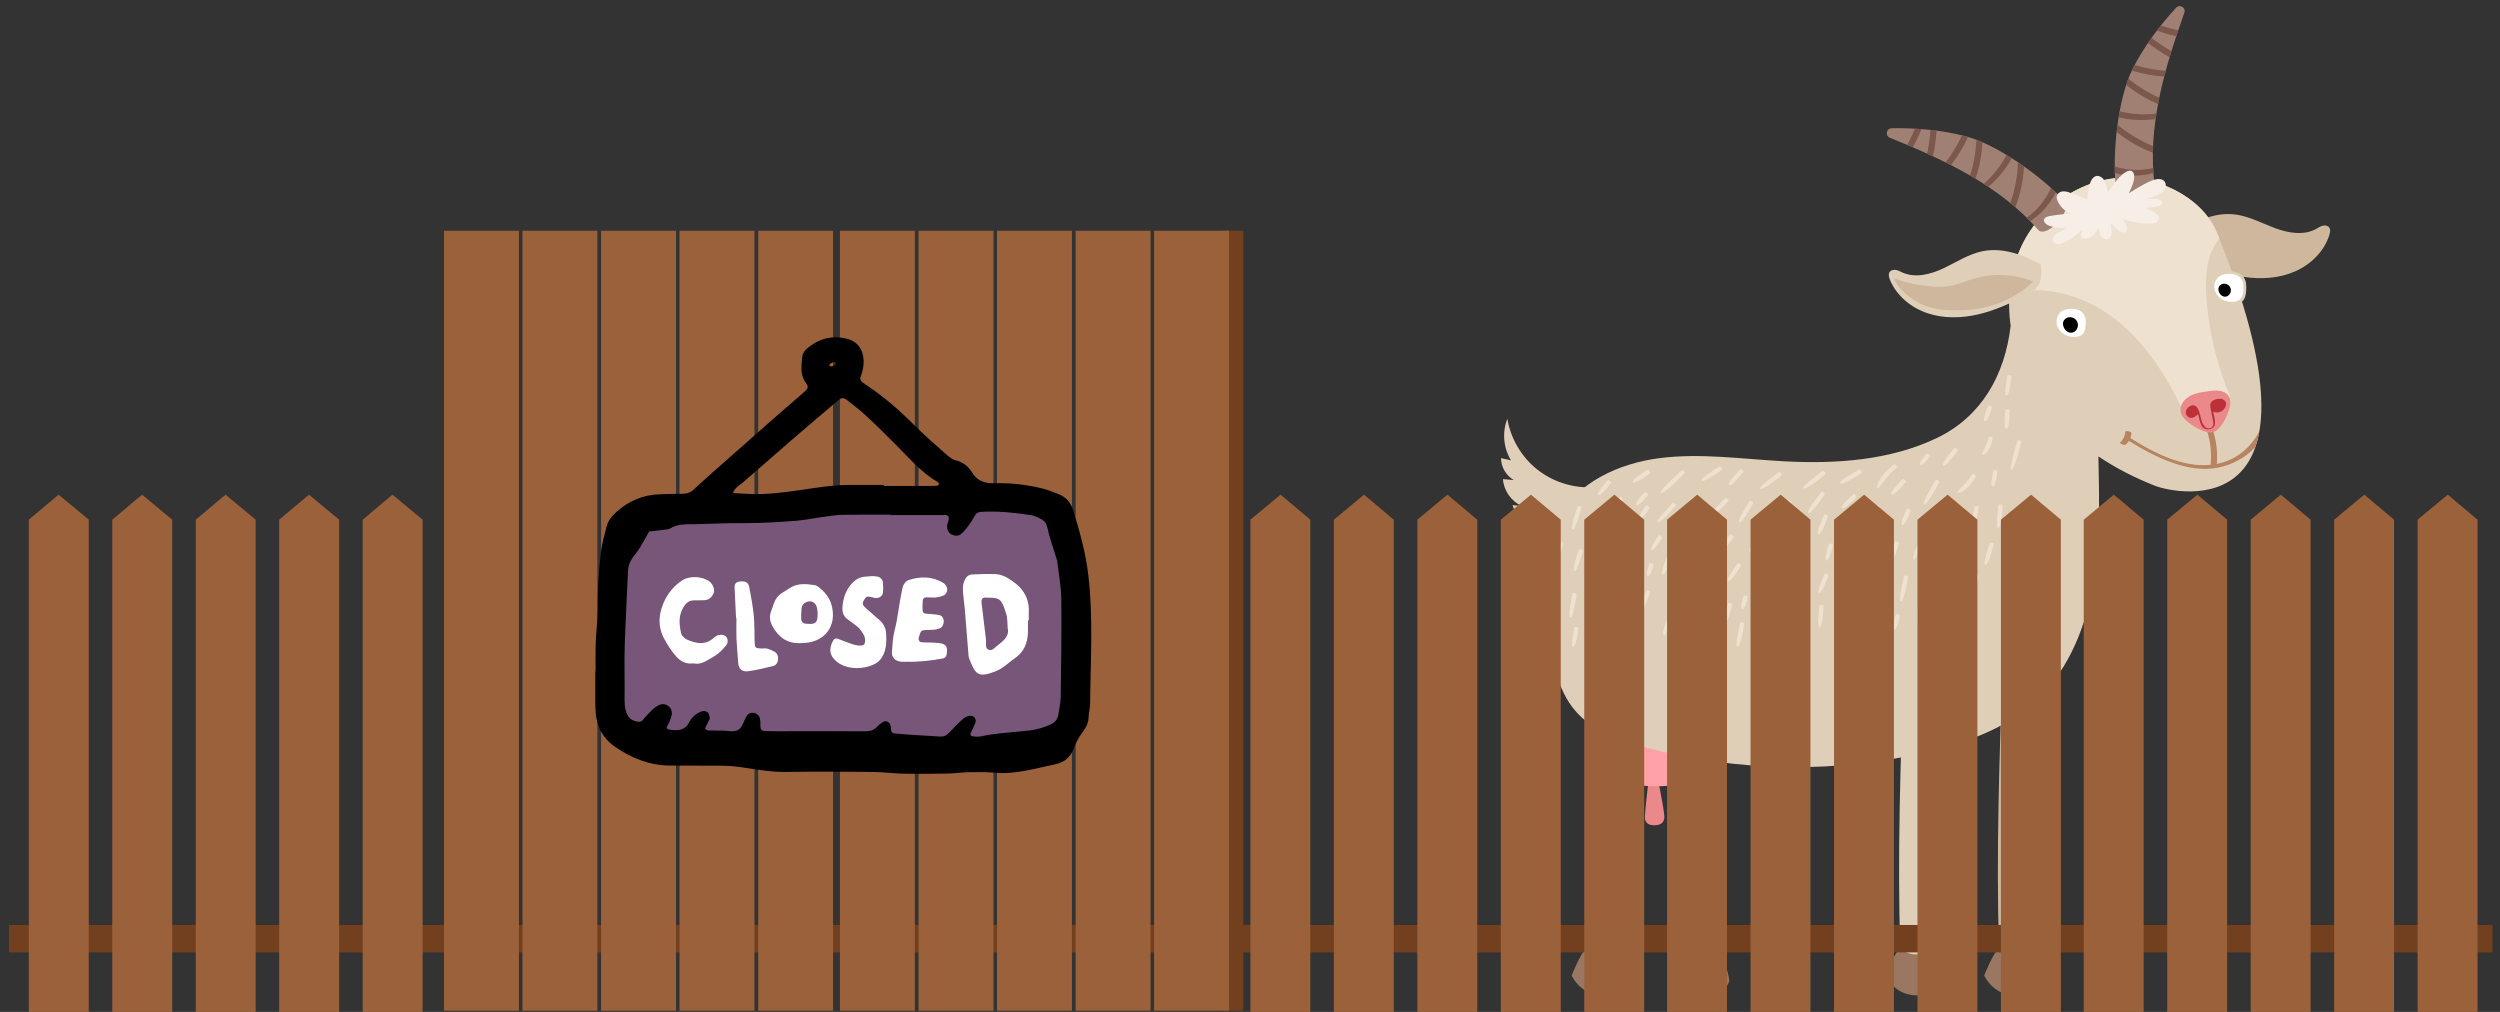 <?xml version="1.0" encoding="UTF-8"?>
<svg width="126px" height="51px" viewBox="0 0 126 51" version="1.1" xmlns="http://www.w3.org/2000/svg" xmlns:xlink="http://www.w3.org/1999/xlink">
    <rect x="0" y="0" width="126" height="51" fill="#333333" stroke="none"/>
    <!-- Generator: Sketch 46.2 (44496) - http://www.bohemiancoding.com/sketch -->
    <title>closed</title>
    <desc>Created with Sketch.</desc>
    <defs></defs>
    <g id="Page-1" stroke="none" stroke-width="1" fill="none" fill-rule="evenodd">
        <g id="closed">
            <g id="Group-2" transform="translate(75.097, 0)">
                <path d="M12.103,33.837 C11.407,33.828 10.709,33.804 10.014,33.774 C9.852,38.387 9.693,43.048 9.837,47.777 C9.86,47.97 9.84,48.151 9.84,48.151 L11.448,48.149 C11.448,48.149 11.438,47.869 11.426,47.779 C11.057,43.129 11.289,38.431 12.103,33.837" id="Fill-866" fill="#CEB79D"></path>
                <path d="M9.854,41.093 C9.791,40.903 9.26,38.289 9.423,38.234 C9.586,38.18 10.748,40.586 10.789,40.783 C10.83,40.979 10.812,41.211 10.453,41.331 C10.094,41.45 9.918,41.283 9.854,41.093" id="Fill-867" fill="#EA888A"></path>
                <path d="M7.805,41.225 C7.798,41.037 8.028,38.541 8.199,38.535 C8.371,38.529 8.805,41.001 8.789,41.189 C8.773,41.377 8.691,41.582 8.313,41.595 C7.934,41.609 7.812,41.413 7.805,41.225" id="Fill-868" fill="#EA888A"></path>
                <path d="M6.681,39.293 C7.262,39.6 7.945,39.646 8.602,39.625 C9.431,39.598 10.275,39.468 11.002,39.07 C12.381,38.316 13.131,36.567 12.725,35.048 C10.16,35.079 7.593,34.992 5.036,34.787 C5.026,35.63 5.018,36.487 5.237,37.301 C5.457,38.115 5.935,38.898 6.681,39.293" id="Fill-869" fill="#FFA1A6"></path>
                <polyline id="Fill-870" fill="#60402F" points="11.503 49.973 11.018 49.921 10.921 48.773 11.127 48.712 11.503 49.973"></polyline>
                <path d="M11.426,47.779 C10.985,48.249 10.223,48.178 9.837,47.777 C9.528,48.046 9.092,49.165 9.092,49.165 C9.092,49.165 9.665,50.477 11.186,50.097 C11.179,49.938 11.086,48.898 11.086,48.898 L11.503,49.973 C11.503,49.973 11.954,49.873 12.061,49.424 C12.021,49.107 11.837,48.314 11.426,47.779" id="Fill-871" fill="#997761"></path>
                <polyline id="Fill-872" fill="#60402F" points="27.318 49.973 26.834 49.921 26.736 48.773 26.942 48.712 27.318 49.973"></polyline>
                <path d="M27.919,33.837 C27.222,33.828 26.525,33.804 25.829,33.774 C25.667,38.387 25.508,43.048 25.652,47.777 C25.675,47.97 25.656,48.151 25.656,48.151 L27.263,48.149 C27.263,48.149 27.254,47.869 27.242,47.779 C26.873,43.129 27.105,38.431 27.919,33.837" id="Fill-873" fill="#CEB79D"></path>
                <g id="Group-878" transform="translate(2.457, 8.701)">
                    <path d="M24.785,39.078 C24.343,39.548 23.581,39.477 23.195,39.076 C22.886,39.345 22.451,40.464 22.451,40.464 C22.451,40.464 23.024,41.776 24.544,41.396 C24.537,41.238 24.445,40.197 24.445,40.197 L24.861,41.273 C24.861,41.273 25.313,41.172 25.419,40.723 C25.379,40.406 25.195,39.613 24.785,39.078" id="Fill-874" fill="#997761"></path>
                    <path d="M39.847,3.136 C39.59,3.967 38.911,4.63 38.114,4.979 C37.317,5.328 36.415,5.384 35.554,5.258 C34.693,5.133 33.868,4.834 33.067,4.494 C32.838,4.397 32.601,4.29 32.443,4.097 C32.203,3.804 32.202,3.389 32.212,3.01 C33.065,2.444 34.063,1.987 35.079,2.106 C35.789,2.19 36.433,2.546 37.104,2.796 C37.774,3.045 38.555,3.18 39.182,2.836 C39.286,2.779 39.385,2.709 39.499,2.677 C39.613,2.645 39.751,2.661 39.827,2.752 C39.912,2.855 39.887,3.008 39.847,3.136" id="Fill-876" fill="#CEB79D"></path>
                    <path d="M0.985,17.41 C1.955,15.605 4.034,14.652 6.094,14.388 C8.155,14.125 10.262,14.435 12.351,14.548 C14.994,14.691 17.715,14.499 20.062,13.375 C22.316,12.296 23.491,10.202 23.783,7.721 C23.593,6.368 23.743,4.981 24.314,3.741 C25.391,1.398 28.104,-0.196 30.621,0.363 C32.111,0.695 33.606,1.622 34.182,3.035 C40.233,17.866 32.22,16.235 31.055,15.78 C30.059,15.392 29.094,14.899 28.204,14.301 L28.208,14.436 C28.257,16.649 28.304,18.882 27.887,21.038 C27.47,23.194 26.548,25.297 24.922,26.743 C23.487,28.018 21.608,28.699 19.721,29.159 C15.043,30.3 10.028,30.226 5.293,28.946 C4.023,28.603 2.704,28.129 1.84,27.123 C0.888,26.013 0.68,24.488 0.513,23.06 C0.288,21.138 0.086,19.082 0.985,17.41" id="Fill-877" fill="#E0CFB8"></path>
                </g>
                <path d="M37.995,13.986 C38.117,14.167 38.124,14.401 38.112,14.62 C38.1,14.826 38.066,15.049 37.916,15.19 C37.805,15.296 37.646,15.337 37.493,15.347 C37.231,15.364 36.962,15.3 36.749,15.147 C36.535,14.994 36.385,14.75 36.365,14.489 C36.345,14.228 36.464,13.955 36.682,13.808 C36.841,13.702 37.038,13.666 37.23,13.664 C37.519,13.66 37.835,13.745 37.995,13.986" id="Fill-879" fill="#E0CFB8"></path>
                <path d="M29.923,15.836 C30.026,15.989 30.032,16.185 30.021,16.368 C30.011,16.541 29.983,16.729 29.857,16.848 C29.763,16.936 29.63,16.97 29.502,16.979 C29.282,16.994 29.055,16.939 28.877,16.811 C28.697,16.683 28.571,16.478 28.554,16.258 C28.537,16.039 28.637,15.81 28.82,15.687 C28.954,15.597 29.119,15.568 29.281,15.566 C29.523,15.563 29.789,15.634 29.923,15.836" id="Fill-880" fill="#FFFFFF"></path>
                <path d="M28.89,16.218 C28.927,16.101 29.038,16.014 29.159,15.992 C29.324,15.961 29.503,16.046 29.584,16.193 C29.664,16.34 29.638,16.537 29.524,16.659 C29.472,16.714 29.404,16.754 29.33,16.766 C29.239,16.78 29.143,16.752 29.069,16.697 C28.995,16.642 28.941,16.563 28.909,16.477 C28.877,16.394 28.864,16.302 28.89,16.218" id="Fill-881" fill="#000000"></path>
                <path d="M37.874,14.069 C37.976,14.222 37.982,14.418 37.972,14.601 C37.962,14.775 37.934,14.962 37.808,15.081 C37.714,15.169 37.581,15.203 37.452,15.212 C37.233,15.227 37.006,15.172 36.827,15.044 C36.648,14.916 36.522,14.711 36.505,14.492 C36.488,14.272 36.588,14.043 36.771,13.92 C36.905,13.831 37.071,13.801 37.231,13.799 C37.474,13.796 37.74,13.867 37.874,14.069" id="Fill-882" fill="#FFFFFF"></path>
                <path d="M36.721,14.493 C36.751,14.394 36.845,14.322 36.946,14.303 C37.083,14.278 37.233,14.349 37.3,14.472 C37.367,14.594 37.346,14.759 37.25,14.86 C37.207,14.906 37.15,14.94 37.088,14.95 C37.012,14.962 36.932,14.938 36.871,14.893 C36.809,14.847 36.764,14.78 36.737,14.708 C36.71,14.64 36.7,14.563 36.721,14.493" id="Fill-883" fill="#000000"></path>
                <path d="M26.181,14.791 C26.239,13.981 26.429,13.185 26.771,12.442 C27.848,10.099 30.561,8.504 33.078,9.064 C34.568,9.396 36.063,10.323 36.64,11.735 C36.68,11.835 36.717,11.93 36.756,12.028 C36.12,12.77 36.031,13.907 36.098,14.915 C36.214,16.661 36.625,18.387 37.306,19.998 C36.509,20.223 35.711,20.449 34.914,20.674 C34.044,18.845 32.909,17.078 31.262,15.898 C29.807,14.856 27.891,14.344 26.181,14.791" id="Fill-884" fill="#EFE1D0"></path>
                <path d="M20.153,14.093 C20.48,14.899 21.213,15.502 22.036,15.782 C22.86,16.062 23.764,16.041 24.611,15.843 C25.458,15.645 26.256,15.277 27.024,14.871 C27.245,14.754 27.471,14.628 27.611,14.423 C27.826,14.11 27.792,13.696 27.75,13.32 C26.852,12.828 25.819,12.457 24.817,12.662 C24.117,12.806 23.505,13.215 22.858,13.521 C22.211,13.826 21.445,14.027 20.79,13.737 C20.682,13.689 20.578,13.628 20.461,13.606 C20.344,13.583 20.209,13.611 20.141,13.708 C20.065,13.819 20.103,13.969 20.153,14.093" id="Fill-885" fill="#E0CFB8"></path>
                <path d="M21.149,14.978 C22.094,15.67 23.065,15.7 24.233,15.603 C25.4,15.506 26.53,14.999 27.379,14.191 C26.46,13.814 25.415,13.754 24.46,14.023 C24.04,14.142 23.638,14.32 23.211,14.406 C22.299,14.589 20.746,14.211 20.475,14.055 C20.203,13.9 20.597,14.575 21.149,14.978" id="Fill-886" fill="#CEB79D"></path>
                <path d="M28.962,10.143 C27.847,8.929 25.583,7.289 23.989,6.872 C22.769,6.553 21.505,6.445 20.243,6.463 C19.972,6.467 19.9,6.84 20.151,6.942 C22.936,8.071 25.714,9.37 27.665,11.625 C28.155,11.947 29.359,10.575 28.962,10.143" id="Fill-887" fill="#A18074"></path>
                <path d="M26.031,7.808 C26.119,7.861 26.207,7.916 26.295,7.972 C25.998,8.525 25.598,9.014 25.117,9.419 C25.039,9.367 24.96,9.317 24.881,9.266 C25.354,8.858 25.744,8.364 26.031,7.808" id="Fill-888" fill="#7C574C"></path>
                <path d="M27.224,11.148 C27.165,11.088 27.105,11.029 27.045,10.97 C27.58,10.593 28.007,10.07 28.273,9.469 C28.357,9.545 28.44,9.62 28.518,9.694 C28.226,10.284 27.776,10.787 27.224,11.148" id="Fill-889" fill="#7C574C"></path>
                <path d="M24.819,7.169 C24.789,7.795 24.671,8.414 24.471,9.011 C24.378,8.956 24.286,8.899 24.192,8.845 C24.38,8.26 24.487,7.654 24.512,7.043 C24.613,7.081 24.716,7.124 24.819,7.169" id="Fill-890" fill="#7C574C"></path>
                <path d="M26.912,8.388 C26.874,9.091 26.729,9.785 26.48,10.448 C26.396,10.375 26.309,10.305 26.222,10.234 C26.456,9.572 26.587,8.881 26.611,8.179 C26.712,8.248 26.812,8.317 26.912,8.388" id="Fill-891" fill="#7C574C"></path>
                <path d="M21.417,6.487 C21.529,6.493 21.639,6.5 21.75,6.509 C21.618,6.821 21.473,7.128 21.313,7.427 C21.218,7.386 21.122,7.345 21.027,7.305 C21.169,7.038 21.298,6.765 21.417,6.487" id="Fill-892" fill="#7C574C"></path>
                <path d="M23.783,6.822 C23.851,6.839 23.92,6.854 23.989,6.872 L24.091,6.901 C23.863,7.408 23.575,7.885 23.232,8.321 C23.141,8.276 23.05,8.231 22.96,8.186 C23.287,7.765 23.563,7.308 23.783,6.822" id="Fill-893" fill="#7C574C"></path>
                <path d="M22.51,6.587 C22.478,7.022 22.417,7.453 22.326,7.88 C22.229,7.834 22.13,7.79 22.032,7.745 C22.113,7.35 22.169,6.951 22.2,6.55 C22.304,6.561 22.407,6.573 22.51,6.587" id="Fill-894" fill="#7C574C"></path>
                <path d="M31.531,9.351 C31.365,7.711 31.644,4.93 32.393,3.461 C32.964,2.338 33.724,1.322 34.577,0.391 C34.76,0.191 35.086,0.386 34.995,0.641 C33.988,3.472 33.112,6.411 33.5,9.367 C33.416,9.947 31.59,9.935 31.531,9.351" id="Fill-895" fill="#A18074"></path>
                <path d="M31.734,5.609 C31.716,5.711 31.698,5.813 31.681,5.916 C32.292,6.061 32.924,6.088 33.545,5.997 C33.559,5.904 33.573,5.812 33.588,5.72 C32.969,5.801 32.34,5.764 31.734,5.609" id="Fill-896" fill="#7C574C"></path>
                <path d="M33.437,8.721 C33.431,8.637 33.427,8.552 33.423,8.469 C32.785,8.618 32.111,8.589 31.485,8.389 C31.486,8.502 31.488,8.613 31.491,8.722 C32.126,8.895 32.801,8.894 33.437,8.721" id="Fill-897" fill="#7C574C"></path>
                <path d="M32.062,4.28 C32.551,4.672 33.091,4.996 33.67,5.244 C33.69,5.137 33.709,5.031 33.731,4.925 C33.169,4.676 32.646,4.354 32.173,3.966 C32.134,4.067 32.097,4.172 32.062,4.28" id="Fill-898" fill="#7C574C"></path>
                <path d="M31.582,6.653 C32.133,7.093 32.748,7.445 33.408,7.699 C33.41,7.588 33.416,7.477 33.42,7.365 C32.77,7.1 32.166,6.738 31.627,6.289 C31.61,6.41 31.595,6.532 31.582,6.653" id="Fill-899" fill="#7C574C"></path>
                <path d="M33.814,1.285 C33.745,1.372 33.676,1.459 33.609,1.547 C33.93,1.656 34.255,1.752 34.585,1.831 C34.618,1.733 34.65,1.634 34.684,1.536 C34.39,1.465 34.1,1.38 33.814,1.285" id="Fill-900" fill="#7C574C"></path>
                <path d="M32.492,3.275 C32.459,3.337 32.424,3.398 32.393,3.461 L32.346,3.557 C32.876,3.724 33.425,3.826 33.979,3.859 C34.004,3.762 34.031,3.664 34.058,3.566 C33.527,3.531 33.001,3.433 32.492,3.275" id="Fill-901" fill="#7C574C"></path>
                <path d="M33.162,2.167 C33.508,2.433 33.872,2.673 34.25,2.889 C34.281,2.786 34.313,2.683 34.345,2.58 C33.996,2.378 33.661,2.155 33.34,1.911 C33.28,1.996 33.22,2.081 33.162,2.167" id="Fill-902" fill="#7C574C"></path>
                <path d="M29.841,11.599 C29.841,11.599 29.084,12.269 28.666,12.292 C28.307,12.313 28.327,12.01 28.462,11.859 C28.619,11.683 29.084,11.523 29.084,11.523 C29.084,11.523 28.472,11.485 28.187,11.378 C28.045,11.325 27.883,11.206 27.926,11.061 C27.96,10.948 28.096,10.908 28.212,10.888 C28.561,10.827 28.913,10.787 29.267,10.767 C28.985,10.654 28.748,10.432 28.618,10.157 C28.573,10.061 28.54,9.95 28.574,9.85 C28.612,9.737 28.728,9.665 28.846,9.648 C28.964,9.632 29.084,9.662 29.196,9.7 C29.56,9.822 30.107,10.054 30.107,10.054 C30.107,10.054 30.125,9.456 30.29,9.117 C30.339,9.016 30.413,8.918 30.52,8.881 C30.668,8.831 30.836,8.917 30.926,9.045 C31.017,9.172 31.159,9.719 31.159,9.719 C31.159,9.719 31.594,8.91 32.062,8.66 C32.145,8.617 32.242,8.58 32.328,8.616 C32.44,8.663 32.47,8.808 32.469,8.93 C32.465,9.222 32.19,9.747 32.19,9.747 C32.19,9.747 32.963,9.238 33.398,9.085 C33.594,9.016 33.845,8.976 33.984,9.131 C34.097,9.259 34.072,9.467 33.968,9.602 C33.863,9.736 33.699,9.81 33.538,9.864 C33.376,9.918 33.061,10.044 33.061,10.044 C33.061,10.044 33.49,9.978 33.696,10.041 C33.786,10.068 33.888,10.132 33.879,10.226 C33.871,10.3 33.795,10.346 33.725,10.375 C33.501,10.468 33.013,10.475 33.013,10.475 C33.013,10.475 33.935,10.789 33.662,11.135 C33.388,11.48 31.869,11.048 31.869,11.048 C31.869,11.048 32.251,11.448 32.044,11.671 C31.837,11.894 31.276,11.225 31.276,11.225 C31.276,11.225 31.313,11.515 31.326,11.661 C31.34,11.807 31.297,11.979 31.165,12.04 C31.031,12.103 30.866,12.018 30.788,11.892 C30.711,11.767 30.689,11.466 30.689,11.466 C30.689,11.466 30.498,11.771 30.36,11.884 C30.223,11.997 30.034,12.065 29.864,12.013 C29.693,11.962 29.841,11.599 29.841,11.599" id="Fill-903" fill="#F7EFE7"></path>
                <path d="M32.044,22.407 C31.981,22.464 31.702,22.348 31.755,22.301 C31.914,22.156 32.003,21.966 32.021,21.752 C32.026,21.689 32.336,21.746 32.328,21.835 C32.322,21.919 32.303,22 32.274,22.076 C33.445,22.817 34.896,23.57 36.316,23.427 L36.316,23.418 C36.385,22.742 36.292,22.088 36.043,21.456 C35.976,21.286 36.285,21.278 36.339,21.414 C36.59,22.049 36.685,22.703 36.632,23.38 C36.743,23.358 36.854,23.331 36.964,23.296 C37.776,23.043 38.401,22.46 38.774,21.737 C38.723,22.029 38.655,22.295 38.571,22.535 C38.09,23.05 37.445,23.415 36.697,23.568 C35.174,23.879 33.471,23.014 32.2,22.222 C32.158,22.289 32.105,22.352 32.044,22.407" id="Fill-904" fill="#B78462"></path>
                <path d="M36.22,19.716 C35.83,19.766 35.418,19.826 35.114,20.068 C34.904,20.235 34.761,20.499 34.807,20.754 C34.847,20.974 35.015,21.149 35.194,21.29 C35.405,21.456 35.64,21.594 35.891,21.698 C36.066,21.77 36.262,21.827 36.447,21.776 C36.65,21.719 36.794,21.545 36.906,21.372 C37.037,21.168 37.144,20.949 37.224,20.722 C37.32,20.45 37.367,20.124 37.182,19.905 C37.074,19.778 36.904,19.711 36.734,19.692 C36.563,19.672 36.391,19.694 36.22,19.716" id="Fill-905" fill="#EA888A"></path>
                <path d="M36.932,20.125 C36.78,20.056 36.417,20.123 36.335,20.291 C36.268,20.426 36.31,20.567 36.338,20.706 C36.378,20.906 36.424,21.106 36.454,21.308 C36.481,21.49 36.354,21.635 36.148,21.579 C36.061,21.556 36.001,21.483 35.955,21.412 C35.853,21.257 35.826,21.034 35.777,20.858 C35.715,20.637 35.588,20.308 35.28,20.466 C35.067,20.576 34.973,20.869 35.196,21.021 C35.361,21.131 35.573,21 35.687,20.864 C35.705,20.938 35.719,21.008 35.732,21.059 C35.781,21.233 35.813,21.483 35.986,21.587 C36.119,21.667 36.257,21.661 36.392,21.589 C36.519,21.521 36.55,21.392 36.542,21.263 C36.531,21.093 36.488,20.919 36.448,20.748 C36.596,20.813 36.772,20.799 36.912,20.697 C37.111,20.55 37.204,20.247 36.932,20.125" id="Fill-906" fill="#BC3139"></path>
                <polyline id="Fill-907" fill="#60402F" points="22.34 49.973 21.856 49.921 21.758 48.773 21.964 48.712 22.34 49.973"></polyline>
                <path d="M22.941,33.837 C22.244,33.828 21.547,33.804 20.852,33.774 C20.689,38.387 20.53,43.048 20.674,47.777 C20.697,47.97 20.678,48.151 20.678,48.151 L22.285,48.149 C22.285,48.149 22.276,47.869 22.264,47.779 C21.895,43.129 22.127,38.431 22.941,33.837" id="Fill-908" fill="#E0CFB8"></path>
                <path d="M22.264,47.779 C21.823,48.249 21.061,48.178 20.674,47.777 C20.365,48.046 19.93,49.165 19.93,49.165 C19.93,49.165 20.503,50.477 22.023,50.097 C22.016,49.938 21.924,48.898 21.924,48.898 L22.34,49.973 C22.34,49.973 22.792,49.873 22.898,49.424 C22.858,49.107 22.674,48.314 22.264,47.779" id="Fill-909" fill="#997761"></path>
                <polyline id="Fill-910" fill="#60402F" points="6.525 49.973 6.041 49.921 5.943 48.773 6.149 48.712 6.525 49.973"></polyline>
                <path d="M7.125,33.837 C6.429,33.828 5.732,33.804 5.036,33.774 C4.874,38.387 4.715,43.048 4.859,47.777 C4.882,47.97 4.862,48.151 4.862,48.151 L6.47,48.149 C6.47,48.149 6.46,47.869 6.448,47.779 C6.079,43.129 6.311,38.431 7.125,33.837" id="Fill-911" fill="#E0CFB8"></path>
                <path d="M6.448,47.779 C6.007,48.249 5.245,48.178 4.859,47.777 C4.55,48.046 4.115,49.165 4.115,49.165 C4.115,49.165 4.687,50.477 6.208,50.097 C6.201,49.938 6.108,48.898 6.108,48.898 L6.525,49.973 C6.525,49.973 6.977,49.873 7.083,49.424 C7.043,49.107 6.859,48.314 6.448,47.779" id="Fill-912" fill="#997761"></path>
                <path d="M1.199,24.195 C1.016,24.179 0.834,24.164 0.652,24.148 C0.691,24.722 1.065,25.261 1.59,25.499 C1.437,25.487 1.284,25.473 1.132,25.461 C1.478,26.465 2.403,27.245 3.451,27.417 C4.318,26.7 4.915,25.667 5.105,24.559 C4.112,24.594 3.11,24.258 2.34,23.63 C1.569,23.002 1.038,22.089 0.873,21.109 C0.603,21.785 0.675,22.586 1.06,23.204 C0.891,23.165 0.723,23.127 0.554,23.088 C0.556,23.536 0.811,23.973 1.199,24.195" id="Fill-913" fill="#E0CFB8"></path>
                <path d="M25.329,22.063 C25.334,21.999 25.128,21.999 25.123,22.035 C25.11,22.156 25.04,22.374 24.948,22.549 C24.86,22.726 24.755,22.861 24.805,22.912 C24.851,22.96 25.014,22.85 25.136,22.656 C25.26,22.464 25.325,22.202 25.329,22.063" id="Fill-914" fill="#EFE1D0"></path>
                <path d="M23.568,22.701 C23.603,22.648 23.43,22.539 23.403,22.575 C23.23,22.798 22.729,23.39 22.839,23.475 C22.949,23.559 23.411,22.938 23.568,22.701" id="Fill-915" fill="#EFE1D0"></path>
                <path d="M24.483,24.005 C24.52,23.938 24.33,23.859 24.304,23.899 L24.226,24.016 L24.124,24.159 C24.043,24.254 23.961,24.364 23.868,24.451 L23.744,24.585 L23.637,24.692 C23.579,24.758 23.549,24.811 23.569,24.84 C23.588,24.869 23.647,24.854 23.73,24.813 L23.87,24.73 L24.02,24.605 C24.127,24.517 24.217,24.399 24.301,24.294 L24.406,24.136 L24.483,24.005" id="Fill-916" fill="#EFE1D0"></path>
                <path d="M20.486,23.579 C20.55,23.524 20.412,23.374 20.362,23.412 C20.199,23.527 19.916,23.778 19.734,24.047 C19.548,24.314 19.466,24.579 19.527,24.604 C19.594,24.633 19.721,24.408 19.909,24.174 C20.092,23.936 20.34,23.694 20.486,23.579" id="Fill-917" fill="#EFE1D0"></path>
                <path d="M20.978,24.262 L20.825,24.121 C20.646,24.315 20.131,24.823 20.232,24.917 C20.334,25.011 20.815,24.47 20.978,24.262" id="Fill-918" fill="#EFE1D0"></path>
                <path d="M22.636,24.307 C22.673,24.234 22.483,24.155 22.456,24.203 C22.277,24.514 21.758,25.347 21.878,25.417 C21.998,25.486 22.476,24.628 22.636,24.307" id="Fill-919" fill="#EFE1D0"></path>
                <path d="M22.184,22.964 L22.02,22.837 C21.911,22.976 21.587,23.339 21.696,23.424 C21.806,23.509 22.092,23.117 22.184,22.964" id="Fill-920" fill="#EFE1D0"></path>
                <path d="M23.332,25.85 C23.344,25.779 23.141,25.756 23.13,25.804 C23.06,26.115 22.834,26.958 22.969,26.989 C23.104,27.019 23.283,26.165 23.332,25.85" id="Fill-921" fill="#EFE1D0"></path>
                <path d="M21.209,25.703 L21.018,25.621 C20.925,25.838 20.638,26.42 20.765,26.475 C20.893,26.53 21.136,25.928 21.209,25.703" id="Fill-922" fill="#EFE1D0"></path>
                <path d="M22.157,26.579 C22.196,26.477 21.996,26.427 21.966,26.496 C21.773,26.939 21.212,28.14 21.339,28.195 C21.466,28.25 21.983,27.03 22.157,26.579" id="Fill-923" fill="#EFE1D0"></path>
                <path d="M19.644,25.525 L19.456,25.435 C19.363,25.629 19.077,26.146 19.202,26.206 C19.327,26.266 19.569,25.728 19.644,25.525" id="Fill-924" fill="#EFE1D0"></path>
                <path d="M18.486,25.031 L18.342,24.882 C18.164,25.054 17.653,25.5 17.749,25.599 C17.846,25.698 18.323,25.218 18.486,25.031" id="Fill-925" fill="#EFE1D0"></path>
                <path d="M18.726,23.839 C18.787,23.797 18.664,23.634 18.62,23.659 C18.342,23.824 17.56,24.244 17.631,24.364 C17.701,24.483 18.458,24.021 18.726,23.839" id="Fill-926" fill="#EFE1D0"></path>
                <path d="M16.903,23.899 C16.963,23.847 16.82,23.702 16.776,23.734 C16.499,23.947 15.718,24.502 15.802,24.611 C15.886,24.721 16.638,24.129 16.903,23.899" id="Fill-927" fill="#EFE1D0"></path>
                <path d="M16.867,24.914 C16.908,24.851 16.731,24.749 16.7,24.791 C16.502,25.057 15.931,25.768 16.043,25.851 C16.154,25.934 16.686,25.194 16.867,24.914" id="Fill-928" fill="#EFE1D0"></path>
                <path d="M17.033,26.016 C17.053,25.956 16.858,25.897 16.841,25.937 C16.737,26.191 16.418,26.877 16.546,26.929 C16.674,26.982 16.948,26.278 17.033,26.016" id="Fill-929" fill="#EFE1D0"></path>
                <path d="M18.356,26.243 C18.369,26.183 18.169,26.143 18.158,26.183 C18.08,26.439 17.835,27.132 17.968,27.171 C18.1,27.211 18.299,26.505 18.356,26.243" id="Fill-930" fill="#EFE1D0"></path>
                <path d="M19.967,26.608 C19.985,26.551 19.79,26.491 19.775,26.528 C19.675,26.77 19.37,27.417 19.498,27.47 C19.626,27.523 19.886,26.857 19.967,26.608" id="Fill-931" fill="#EFE1D0"></path>
                <path d="M20.613,27.358 C20.627,27.302 20.428,27.255 20.416,27.292 C20.336,27.532 20.084,28.179 20.216,28.223 C20.347,28.266 20.553,27.604 20.613,27.358" id="Fill-932" fill="#EFE1D0"></path>
                <path d="M22.61,28.046 C22.619,27.987 22.417,27.957 22.408,27.997 C22.345,28.253 22.141,28.947 22.275,28.98 C22.41,29.012 22.567,28.307 22.61,28.046" id="Fill-933" fill="#EFE1D0"></path>
                <path d="M24.633,25.571 C24.641,25.507 24.437,25.488 24.429,25.532 C24.375,25.811 24.192,26.571 24.328,26.597 C24.464,26.623 24.599,25.854 24.633,25.571" id="Fill-934" fill="#EFE1D0"></path>
                <path d="M23.705,27.476 C23.708,27.391 23.503,27.397 23.497,27.455 C23.46,27.828 23.322,28.846 23.46,28.86 C23.597,28.874 23.687,27.851 23.705,27.476" id="Fill-935" fill="#EFE1D0"></path>
                <path d="M25.386,27.424 C25.401,27.358 25.201,27.32 25.187,27.364 C25.101,27.651 24.83,28.428 24.963,28.468 C25.096,28.508 25.32,27.717 25.386,27.424" id="Fill-936" fill="#EFE1D0"></path>
                <path d="M22.747,29.64 L22.544,29.596 C22.497,29.812 22.332,30.4 22.467,30.43 C22.602,30.46 22.72,29.862 22.747,29.64" id="Fill-937" fill="#EFE1D0"></path>
                <path d="M21.071,29.08 C21.083,29.003 20.878,28.985 20.868,29.037 C20.797,29.371 20.57,30.278 20.706,30.307 C20.841,30.336 21.021,29.418 21.071,29.08" id="Fill-938" fill="#EFE1D0"></path>
                <path d="M18.847,28.298 C18.859,28.226 18.657,28.2 18.645,28.248 C18.569,28.56 18.328,29.404 18.462,29.437 C18.597,29.47 18.792,28.614 18.847,28.298" id="Fill-939" fill="#EFE1D0"></path>
                <path d="M17.288,27.438 L17.088,27.383 C17.025,27.608 16.82,28.215 16.953,28.252 C17.087,28.29 17.245,27.669 17.288,27.438" id="Fill-940" fill="#EFE1D0"></path>
                <path d="M19.723,29.322 L19.517,29.291 C19.492,29.462 19.387,29.924 19.524,29.944 C19.661,29.965 19.718,29.496 19.723,29.322" id="Fill-941" fill="#EFE1D0"></path>
                <path d="M18.729,27.366 L18.543,27.273 C18.434,27.491 18.106,28.071 18.23,28.133 C18.353,28.195 18.639,27.593 18.729,27.366" id="Fill-942" fill="#EFE1D0"></path>
                <path d="M14.694,23.96 C14.753,23.91 14.612,23.762 14.57,23.793 C14.298,23.995 13.533,24.52 13.615,24.632 C13.698,24.743 14.435,24.179 14.694,23.96" id="Fill-943" fill="#EFE1D0"></path>
                <path d="M15.193,25.341 C15.231,25.277 15.049,25.182 15.021,25.225 C14.835,25.497 14.3,26.225 14.414,26.303 C14.529,26.381 15.025,25.626 15.193,25.341" id="Fill-944" fill="#EFE1D0"></path>
                <path d="M15.911,26.733 C15.955,26.661 15.772,26.568 15.739,26.617 C15.53,26.927 14.925,27.758 15.04,27.836 C15.154,27.914 15.719,27.055 15.911,26.733" id="Fill-945" fill="#EFE1D0"></path>
                <path d="M15.926,28.492 L15.738,28.403 C15.643,28.604 15.352,29.14 15.477,29.2 C15.602,29.259 15.85,28.702 15.926,28.492" id="Fill-946" fill="#EFE1D0"></path>
                <path d="M12.789,23.762 L12.633,23.625 C12.454,23.827 11.94,24.358 12.044,24.449 C12.148,24.541 12.627,23.978 12.789,23.762" id="Fill-947" fill="#EFE1D0"></path>
                <path d="M13.262,25.363 C13.295,25.299 13.11,25.213 13.084,25.255 C12.92,25.526 12.44,26.251 12.559,26.323 C12.677,26.394 13.116,25.645 13.262,25.363" id="Fill-948" fill="#EFE1D0"></path>
                <path d="M13.849,26.993 C13.888,26.937 13.715,26.827 13.687,26.864 C13.501,27.097 12.965,27.716 13.074,27.802 C13.182,27.888 13.68,27.24 13.849,26.993" id="Fill-949" fill="#EFE1D0"></path>
                <path d="M14.655,28.346 C14.665,28.275 14.459,28.271 14.45,28.314 L14.423,28.441 L14.383,28.597 C14.345,28.706 14.31,28.827 14.258,28.933 L14.194,29.087 L14.135,29.215 C14.106,29.29 14.098,29.348 14.126,29.368 C14.154,29.389 14.203,29.359 14.264,29.297 L14.362,29.182 C14.395,29.136 14.422,29.081 14.453,29.024 C14.519,28.913 14.559,28.78 14.597,28.659 C14.619,28.6 14.624,28.54 14.634,28.487 L14.655,28.346" id="Fill-950" fill="#EFE1D0"></path>
                <path d="M17.055,28.997 C17.073,28.939 16.878,28.88 16.862,28.919 C16.761,29.167 16.451,29.835 16.579,29.887 C16.707,29.939 16.973,29.253 17.055,28.997" id="Fill-951" fill="#EFE1D0"></path>
                <path d="M11.693,23.668 C11.748,23.625 11.617,23.468 11.578,23.494 C11.322,23.665 10.599,24.103 10.676,24.219 C10.753,24.335 11.448,23.856 11.693,23.668" id="Fill-952" fill="#EFE1D0"></path>
                <path d="M12.038,25.226 L11.891,25.078 C11.689,25.279 11.109,25.806 11.207,25.904 C11.304,26.003 11.85,25.442 12.038,25.226" id="Fill-953" fill="#EFE1D0"></path>
                <path d="M12.274,27.076 C12.315,27.018 12.143,26.907 12.112,26.945 C11.913,27.19 11.343,27.841 11.451,27.928 C11.558,28.015 12.091,27.335 12.274,27.076" id="Fill-954" fill="#EFE1D0"></path>
                <path d="M12.658,28.499 C12.689,28.446 12.51,28.347 12.487,28.382 C12.332,28.608 11.881,29.208 11.995,29.286 C12.11,29.364 12.521,28.737 12.658,28.499" id="Fill-955" fill="#EFE1D0"></path>
                <path d="M13.783,28.638 L13.605,28.529 C13.496,28.709 13.17,29.18 13.288,29.252 C13.406,29.324 13.692,28.827 13.783,28.638" id="Fill-956" fill="#EFE1D0"></path>
                <path d="M11.16,26.674 L10.998,26.543 C10.838,26.74 10.374,27.258 10.481,27.345 C10.589,27.433 11.016,26.884 11.16,26.674" id="Fill-957" fill="#EFE1D0"></path>
                <path d="M10.5,25.286 L10.367,25.127 C10.203,25.264 9.729,25.615 9.818,25.722 C9.906,25.828 10.349,25.44 10.5,25.286" id="Fill-958" fill="#EFE1D0"></path>
                <path d="M9.796,23.857 C9.86,23.789 9.699,23.662 9.652,23.707 C9.354,23.991 8.513,24.745 8.609,24.845 C8.705,24.945 9.512,24.156 9.796,23.857" id="Fill-959" fill="#EFE1D0"></path>
                <path d="M9.367,25.485 C9.414,25.426 9.249,25.306 9.215,25.343 C8.99,25.585 8.35,26.223 8.451,26.317 C8.553,26.412 9.158,25.74 9.367,25.485" id="Fill-960" fill="#EFE1D0"></path>
                <path d="M10.055,26.693 L9.891,26.565 C9.717,26.787 9.212,27.374 9.32,27.46 C9.429,27.546 9.897,26.928 10.055,26.693" id="Fill-961" fill="#EFE1D0"></path>
                <path d="M10.929,28.597 L10.775,28.457 C10.605,28.644 10.114,29.134 10.216,29.227 C10.319,29.32 10.774,28.798 10.929,28.597" id="Fill-962" fill="#EFE1D0"></path>
                <path d="M8.683,27.074 L8.509,26.961 C8.387,27.149 8.024,27.645 8.14,27.721 C8.257,27.796 8.579,27.274 8.683,27.074" id="Fill-963" fill="#EFE1D0"></path>
                <path d="M10.181,28.431 L10.011,28.31 C9.879,28.497 9.489,28.987 9.602,29.067 C9.715,29.147 10.066,28.629 10.181,28.431" id="Fill-964" fill="#EFE1D0"></path>
                <path d="M8.055,25.579 L7.886,25.459 C7.774,25.617 7.437,26.031 7.55,26.111 C7.664,26.191 7.96,25.75 8.055,25.579" id="Fill-965" fill="#EFE1D0"></path>
                <path d="M8.089,23.833 L7.974,23.659 C7.749,23.808 7.115,24.186 7.191,24.302 C7.268,24.417 7.876,23.999 8.089,23.833" id="Fill-966" fill="#EFE1D0"></path>
                <path d="M6.722,25.185 L6.583,25.03 C6.412,25.186 5.92,25.586 6.014,25.688 C6.107,25.791 6.566,25.356 6.722,25.185" id="Fill-967" fill="#EFE1D0"></path>
                <path d="M6.115,24.317 L5.956,24.183 C5.8,24.368 5.346,24.855 5.452,24.944 C5.558,25.033 5.975,24.516 6.115,24.317" id="Fill-968" fill="#EFE1D0"></path>
                <path d="M7.977,24.909 L7.819,24.773 C7.679,24.936 7.269,25.36 7.374,25.45 C7.479,25.541 7.852,25.085 7.977,24.909" id="Fill-969" fill="#EFE1D0"></path>
                <path d="M6.55,26.581 L6.366,26.486 C6.273,26.664 5.988,27.139 6.111,27.202 C6.235,27.266 6.476,26.77 6.55,26.581" id="Fill-970" fill="#EFE1D0"></path>
                <path d="M7.769,26.863 L7.599,26.743 C7.468,26.929 7.078,27.42 7.191,27.5 C7.304,27.58 7.655,27.061 7.769,26.863" id="Fill-971" fill="#EFE1D0"></path>
                <path d="M5.619,26.073 C5.647,26.018 5.463,25.929 5.441,25.965 C5.3,26.197 4.884,26.815 5.002,26.887 C5.121,26.959 5.496,26.316 5.619,26.073" id="Fill-972" fill="#EFE1D0"></path>
                <path d="M4.609,25.581 C4.625,25.511 4.425,25.472 4.41,25.519 C4.316,25.821 4.025,26.64 4.157,26.681 C4.289,26.723 4.534,25.89 4.609,25.581" id="Fill-973" fill="#EFE1D0"></path>
                <path d="M5.569,27.444 L5.372,27.379 C5.308,27.572 5.099,28.091 5.231,28.135 C5.362,28.178 5.525,27.644 5.569,27.444" id="Fill-974" fill="#EFE1D0"></path>
                <path d="M3.697,27.381 C3.71,27.321 3.51,27.28 3.498,27.32 C3.419,27.575 3.169,28.266 3.301,28.307 C3.434,28.348 3.638,27.643 3.697,27.381" id="Fill-975" fill="#EFE1D0"></path>
                <path d="M4.675,27.76 C4.69,27.695 4.49,27.655 4.476,27.698 C4.39,27.978 4.12,28.732 4.252,28.774 C4.385,28.815 4.608,28.045 4.675,27.76" id="Fill-976" fill="#EFE1D0"></path>
                <path d="M6.871,28.066 L6.666,28.028 C6.626,28.245 6.484,28.834 6.62,28.859 C6.756,28.884 6.852,28.287 6.871,28.066" id="Fill-977" fill="#EFE1D0"></path>
                <path d="M8.245,28.431 L8.047,28.368 C7.993,28.539 7.811,28.997 7.943,29.039 C8.074,29.081 8.211,28.609 8.245,28.431" id="Fill-978" fill="#EFE1D0"></path>
                <path d="M9.143,28.056 C9.16,27.997 8.963,27.944 8.948,27.982 C8.855,28.231 8.567,28.9 8.697,28.948 C8.827,28.997 9.07,28.311 9.143,28.056" id="Fill-979" fill="#EFE1D0"></path>
                <path d="M5.604,28.949 C5.615,28.886 5.413,28.856 5.402,28.899 C5.334,29.171 5.114,29.908 5.248,29.942 C5.383,29.976 5.556,29.226 5.604,28.949" id="Fill-980" fill="#EFE1D0"></path>
                <path d="M3.507,29.21 C3.506,29.14 3.302,29.152 3.3,29.2 C3.285,29.511 3.21,30.361 3.349,30.367 C3.487,30.374 3.514,29.522 3.507,29.21" id="Fill-981" fill="#EFE1D0"></path>
                <path d="M4.36,29.949 C4.369,29.876 4.165,29.864 4.156,29.913 C4.1,30.231 3.914,31.097 4.051,31.121 C4.187,31.145 4.326,30.27 4.36,29.949" id="Fill-982" fill="#EFE1D0"></path>
                <path d="M6.688,29.537 C6.703,29.473 6.503,29.433 6.49,29.476 C6.403,29.755 6.133,30.51 6.265,30.551 C6.398,30.592 6.622,29.823 6.688,29.537" id="Fill-983" fill="#EFE1D0"></path>
                <path d="M8.076,29.843 C8.1,29.773 7.903,29.718 7.884,29.765 C7.761,30.068 7.39,30.886 7.518,30.938 C7.647,30.991 7.973,30.154 8.076,29.843" id="Fill-984" fill="#EFE1D0"></path>
                <path d="M7.501,28.884 C7.507,28.829 7.304,28.807 7.297,28.844 C7.25,29.085 7.087,29.737 7.222,29.764 C7.358,29.791 7.474,29.129 7.501,28.884" id="Fill-985" fill="#EFE1D0"></path>
                <path d="M9.398,29.701 C9.406,29.647 9.204,29.617 9.195,29.654 C9.141,29.886 8.958,30.517 9.092,30.548 C9.228,30.58 9.364,29.939 9.398,29.701" id="Fill-986" fill="#EFE1D0"></path>
                <path d="M11.381,29.86 C11.389,29.796 11.186,29.775 11.177,29.818 C11.12,30.097 10.929,30.855 11.065,30.883 C11.201,30.91 11.344,30.144 11.381,29.86" id="Fill-987" fill="#EFE1D0"></path>
                <path d="M10.256,30.252 C10.262,30.174 10.057,30.17 10.05,30.223 C10.002,30.564 9.838,31.496 9.975,31.515 C10.112,31.534 10.229,30.596 10.256,30.252" id="Fill-988" fill="#EFE1D0"></path>
                <path d="M12.984,30.057 L12.783,30.004 C12.736,30.183 12.574,30.663 12.709,30.698 C12.843,30.734 12.958,30.241 12.984,30.057" id="Fill-989" fill="#EFE1D0"></path>
                <path d="M15.277,30.007 C15.282,29.936 15.078,29.932 15.071,29.98 C15.031,30.29 14.885,31.136 15.023,31.154 C15.16,31.172 15.257,30.32 15.277,30.007" id="Fill-990" fill="#EFE1D0"></path>
                <path d="M14.073,30.67 C14.079,30.597 13.875,30.59 13.868,30.639 C13.821,30.958 13.661,31.826 13.798,31.846 C13.935,31.865 14.048,30.991 14.073,30.67" id="Fill-991" fill="#EFE1D0"></path>
                <path d="M16.805,30.539 C16.805,30.474 16.601,30.478 16.598,30.522 C16.574,30.809 16.474,31.594 16.613,31.605 C16.751,31.616 16.802,30.828 16.805,30.539" id="Fill-992" fill="#EFE1D0"></path>
                <path d="M18.038,29.67 C18.042,29.605 17.838,29.598 17.832,29.642 C17.793,29.929 17.65,30.711 17.787,30.731 C17.925,30.75 18.019,29.96 18.038,29.67" id="Fill-993" fill="#EFE1D0"></path>
                <path d="M19.443,30.642 C19.45,30.567 19.246,30.558 19.238,30.609 C19.185,30.935 19.007,31.824 19.143,31.846 C19.28,31.869 19.411,30.972 19.443,30.642" id="Fill-994" fill="#EFE1D0"></path>
                <path d="M18.03,31.535 C18.034,31.48 17.831,31.465 17.825,31.502 C17.786,31.743 17.644,32.397 17.781,32.419 C17.918,32.441 18.012,31.78 18.03,31.535" id="Fill-995" fill="#EFE1D0"></path>
                <path d="M15.255,31.746 C15.259,31.691 15.056,31.676 15.049,31.714 C15.01,31.954 14.87,32.608 15.007,32.63 C15.144,32.652 15.237,31.99 15.255,31.746" id="Fill-996" fill="#EFE1D0"></path>
                <path d="M12.817,31.433 C12.827,31.36 12.624,31.341 12.613,31.39 C12.547,31.708 12.331,32.57 12.466,32.599 C12.602,32.627 12.771,31.755 12.817,31.433" id="Fill-997" fill="#EFE1D0"></path>
                <path d="M11.402,31.633 C11.408,31.574 11.205,31.555 11.198,31.594 C11.149,31.85 10.982,32.545 11.118,32.57 C11.254,32.596 11.374,31.893 11.402,31.633" id="Fill-998" fill="#EFE1D0"></path>
                <path d="M12.198,30.45 C12.208,30.394 12.007,30.361 11.997,30.398 C11.935,30.639 11.732,31.29 11.866,31.325 C12.001,31.359 12.157,30.696 12.198,30.45" id="Fill-999" fill="#EFE1D0"></path>
                <path d="M9.147,31.187 C9.16,31.132 8.961,31.085 8.95,31.121 C8.872,31.354 8.626,31.981 8.757,32.025 C8.889,32.07 9.089,31.427 9.147,31.187" id="Fill-1000" fill="#EFE1D0"></path>
                <path d="M5.489,30.695 L5.294,30.624 C5.232,30.795 5.029,31.251 5.159,31.299 C5.29,31.346 5.447,30.873 5.489,30.695" id="Fill-1001" fill="#EFE1D0"></path>
                <path d="M7.094,30.919 C7.107,30.844 6.904,30.821 6.892,30.872 C6.816,31.199 6.573,32.086 6.709,32.117 C6.843,32.148 7.038,31.25 7.094,30.919" id="Fill-1002" fill="#EFE1D0"></path>
                <path d="M4.462,31.663 C4.468,31.604 4.265,31.584 4.257,31.624 C4.209,31.88 4.041,32.574 4.177,32.6 C4.313,32.626 4.433,31.922 4.462,31.663" id="Fill-1003" fill="#EFE1D0"></path>
                <path d="M21.799,30.267 C21.799,30.199 21.595,30.206 21.592,30.252 C21.571,30.547 21.477,31.353 21.615,31.363 C21.754,31.374 21.799,30.563 21.799,30.267" id="Fill-1004" fill="#EFE1D0"></path>
                <path d="M20.665,30.993 L20.464,30.94 C20.412,31.143 20.234,31.688 20.369,31.723 C20.503,31.758 20.633,31.2 20.665,30.993" id="Fill-1005" fill="#EFE1D0"></path>
                <path d="M24.614,29.031 C24.62,28.972 24.416,28.956 24.41,28.996 C24.365,29.253 24.21,29.95 24.346,29.974 C24.483,29.997 24.59,29.292 24.614,29.031" id="Fill-1006" fill="#EFE1D0"></path>
                <path d="M25.582,23.718 L25.378,23.68 C25.338,23.897 25.193,24.486 25.329,24.511 C25.466,24.536 25.563,23.939 25.582,23.718" id="Fill-1007" fill="#EFE1D0"></path>
                <path d="M25.834,25.473 C25.835,25.404 25.631,25.406 25.627,25.454 C25.598,25.756 25.487,26.584 25.624,26.597 C25.762,26.61 25.826,25.778 25.834,25.473" id="Fill-1008" fill="#EFE1D0"></path>
                <path d="M25.31,20.504 L25.115,20.433 C25.041,20.636 24.805,21.181 24.935,21.228 C25.065,21.276 25.256,20.715 25.31,20.504" id="Fill-1009" fill="#EFE1D0"></path>
                <path d="M26.184,20.668 C26.183,20.609 25.979,20.615 25.977,20.655 C25.961,20.911 25.883,21.611 26.022,21.62 C26.16,21.628 26.19,20.925 26.184,20.668" id="Fill-1010" fill="#EFE1D0"></path>
                <path d="M26.78,22.272 C26.8,22.183 26.596,22.156 26.58,22.216 C26.473,22.596 26.148,23.631 26.281,23.669 C26.415,23.706 26.694,22.658 26.78,22.272" id="Fill-1011" fill="#EFE1D0"></path>
                <path d="M26.277,18.96 C26.281,18.899 26.077,18.888 26.071,18.929 C26.032,19.193 25.892,19.912 26.029,19.932 C26.166,19.952 26.259,19.226 26.277,18.96" id="Fill-1012" fill="#EFE1D0"></path>
            </g>
            <g id="Group-56" transform="translate(0, 11)">
                <polygon id="Fill-35" fill="#72401E" points="0.452 37 125.622 37 125.622 35.618 0.452 35.618"></polygon>
                <polygon id="Fill-34" fill="#72401E" points="61.582 39.94 62.661 39.94 62.661 0.63 61.582 0.63"></polygon>
                <polyline id="Fill-36" fill="#9B613A" points="4.472 40 1.452 40 1.452 15.192 2.954 13.931 4.472 15.192 4.472 40"></polyline>
                <polyline id="Fill-37" fill="#9B613A" points="8.679 40 5.659 40 5.659 15.192 7.16 13.931 8.679 15.192 8.679 40"></polyline>
                <polyline id="Fill-38" fill="#9B613A" points="12.886 40 9.866 40 9.866 15.192 11.367 13.931 12.886 15.192 12.886 40"></polyline>
                <polyline id="Fill-39" fill="#9B613A" points="17.093 40 14.072 40 14.072 15.192 15.574 13.931 17.093 15.192 17.093 40"></polyline>
                <polyline id="Fill-40" fill="#9B613A" points="21.299 40 18.279 40 18.279 15.192 19.78 13.931 21.299 15.192 21.299 40"></polyline>
                <polyline id="Fill-41" fill="#9B613A" points="79.847 40 82.867 40 82.867 15.192 81.366 13.931 79.847 15.192 79.847 40"></polyline>
                <polyline id="Fill-42" fill="#9B613A" points="75.64 40 78.661 40 78.661 15.192 77.16 13.931 75.64 15.192 75.64 40"></polyline>
                <polyline id="Fill-43" fill="#9B613A" points="71.434 40 74.454 40 74.454 15.192 72.952 13.931 71.434 15.192 71.434 40"></polyline>
                <polyline id="Fill-44" fill="#9B613A" points="67.227 40 70.247 40 70.247 15.192 68.746 13.931 67.227 15.192 67.227 40"></polyline>
                <polyline id="Fill-45" fill="#9B613A" points="63.02 40 66.04 40 66.04 15.192 64.539 13.931 63.02 15.192 63.02 40"></polyline>
                <polyline id="Fill-41" fill="#9B613A" points="100.847 40 103.867 40 103.867 15.192 102.366 13.931 100.847 15.192 100.847 40"></polyline>
                <polyline id="Fill-42" fill="#9B613A" points="96.64 40 99.661 40 99.661 15.192 98.16 13.931 96.64 15.192 96.64 40"></polyline>
                <polyline id="Fill-43" fill="#9B613A" points="92.434 40 95.454 40 95.454 15.192 93.952 13.931 92.434 15.192 92.434 40"></polyline>
                <polyline id="Fill-44" fill="#9B613A" points="88.227 40 91.247 40 91.247 15.192 89.746 13.931 88.227 15.192 88.227 40"></polyline>
                <polyline id="Fill-45" fill="#9B613A" points="84.02 40 87.04 40 87.04 15.192 85.539 13.931 84.02 15.192 84.02 40"></polyline>
                <polyline id="Fill-41" fill="#9B613A" points="121.847 40 124.867 40 124.867 15.192 123.366 13.931 121.847 15.192 121.847 40"></polyline>
                <polyline id="Fill-42" fill="#9B613A" points="117.64 40 120.661 40 120.661 15.192 119.16 13.931 117.64 15.192 117.64 40"></polyline>
                <polyline id="Fill-43" fill="#9B613A" points="113.434 40 116.454 40 116.454 15.192 114.952 13.931 113.434 15.192 113.434 40"></polyline>
                <polyline id="Fill-44" fill="#9B613A" points="109.227 40 112.247 40 112.247 15.192 110.746 13.931 109.227 15.192 109.227 40"></polyline>
                <polyline id="Fill-45" fill="#9B613A" points="105.02 40 108.04 40 108.04 15.192 106.539 13.931 105.02 15.192 105.02 40"></polyline>
                <polygon id="Fill-46" fill="#9B613A" points="22.378 39.94 26.153 39.94 26.153 0.63 22.378 0.63"></polygon>
                <polygon id="Fill-47" fill="#9B613A" points="26.332 39.94 30.107 39.94 30.107 0.63 26.332 0.63"></polygon>
                <polygon id="Fill-48" fill="#9B613A" points="30.295 39.94 34.07 39.94 34.07 0.63 30.295 0.63"></polygon>
                <polygon id="Fill-49" fill="#9B613A" points="34.249 39.94 38.024 39.94 38.024 0.63 34.249 0.63"></polygon>
                <polygon id="Fill-50" fill="#9B613A" points="38.212 39.94 41.987 39.94 41.987 0.63 38.212 0.63"></polygon>
                <polygon id="Fill-51" fill="#9B613A" points="58.167 39.94 61.942 39.94 61.942 0.63 58.167 0.63"></polygon>
                <polygon id="Fill-52" fill="#9B613A" points="54.212 39.94 57.987 39.94 57.987 0.63 54.212 0.63"></polygon>
                <polygon id="Fill-53" fill="#9B613A" points="50.249 39.94 54.024 39.94 54.024 0.63 50.249 0.63"></polygon>
                <polygon id="Fill-54" fill="#9B613A" points="46.295 39.94 50.071 39.94 50.071 0.63 46.295 0.63"></polygon>
                <polygon id="Fill-55" fill="#9B613A" points="42.333 39.94 46.108 39.94 46.108 0.63 42.333 0.63"></polygon>
            </g>
            <polygon id="Path-2" fill="#78567A" points="31.41 29.669 31.41 27.274 32.524 26.269 34.568 25.694 44.666 25.076 51.451 25.076 53.527 25.694 53.971 28.509 54.302 33.29 53.971 36.485 52.282 37.995 45.116 37.995 34.568 37.995 31.784 37.079 31 35.665 31.41 30.168"></polygon>
            <g id="closed-sign" transform="translate(30, 17)" fill-rule="nonzero" fill="#000000">
                <path d="M24.846,11.945 C24.712,10.829 24.412,9.764 24.082,8.702 C23.968,8.335 23.729,8.051 23.358,7.907 C23.083,7.801 22.807,7.684 22.521,7.615 C21.749,7.43 20.959,7.334 20.169,7.355 C19.658,7.369 19.272,7.273 18.987,6.805 C18.81,6.513 18.542,6.294 18.173,6.201 C17.971,6.151 17.785,5.987 17.621,5.84 C17.101,5.382 16.578,4.925 16.088,4.434 C15.351,3.695 14.573,3.011 13.703,2.433 C13.62,2.377 13.537,2.322 13.46,2.261 C13.377,2.194 13.337,2.101 13.373,1.998 C13.466,1.74 13.535,1.48 13.528,1.202 C13.515,0.611 13.22,0.2 12.654,0.065 C11.904,-0.114 11.232,0.08 10.654,0.584 C10.55,0.674 10.449,0.825 10.437,0.956 C10.393,1.418 10.306,1.891 10.629,2.315 C10.764,2.49 10.724,2.591 10.533,2.757 C10.105,3.132 9.667,3.498 9.24,3.875 C8.124,4.856 7.011,5.84 5.898,6.825 C5.584,7.103 5.273,7.384 4.967,7.67 C4.793,7.833 4.593,7.891 4.357,7.888 C3.987,7.885 3.616,7.9 3.244,7.912 C2.423,7.94 1.71,8.233 1.095,8.78 C0.849,9 0.643,9.241 0.564,9.568 C0.466,9.976 0.342,10.382 0.292,10.796 C0.173,11.781 0.118,12.77 0.125,13.764 C0.128,13.937 0.112,14.11 0.101,14.283 C0.075,14.677 0.034,15.072 0.022,15.466 C0.008,15.912 0.019,16.359 0.019,16.805 L0.005,16.805 C0.005,17.45 -0.009,18.095 0.009,18.739 C0.032,19.527 0.35,20.192 0.999,20.64 C1.826,21.21 2.738,21.579 3.764,21.584 C4.631,21.589 5.497,21.589 6.364,21.591 C6.76,21.592 7.149,21.633 7.543,21.695 C8.247,21.806 8.953,21.92 9.677,21.906 C11.113,21.879 12.55,21.892 13.985,21.906 C14.504,21.91 15.021,21.982 15.539,21.992 C16.281,22.007 17.023,21.999 17.765,21.986 C18.11,21.981 18.455,21.926 18.8,21.92 C19.245,21.913 19.693,21.905 20.136,21.945 C21.195,22.043 22.191,21.72 23.204,21.515 C23.657,21.424 23.968,21.132 24.116,20.723 C24.228,20.412 24.382,20.141 24.574,19.886 C24.741,19.662 24.859,19.43 24.866,19.14 C24.871,18.918 24.941,18.698 24.943,18.478 C24.959,16.299 25.109,14.121 24.846,11.943 L24.846,11.945 Z M11.876,1.306 C11.936,1.274 12.007,1.265 12.064,1.248 C12.096,1.274 12.124,1.288 12.126,1.306 C12.129,1.327 12.115,1.359 12.098,1.37 C12.041,1.41 11.982,1.454 11.917,1.471 C11.882,1.479 11.833,1.438 11.79,1.42 C11.819,1.38 11.839,1.327 11.876,1.306 L11.876,1.306 Z M7.465,7.297 C8.253,6.62 9.029,5.928 9.816,5.249 C10.62,4.554 11.432,3.868 12.241,3.179 C12.409,3.036 12.51,3.026 12.697,3.172 C13.03,3.43 13.365,3.686 13.672,3.973 C14.197,4.461 14.705,4.97 15.213,5.477 C15.859,6.123 16.45,6.83 17.259,7.293 C17.296,7.315 17.314,7.372 17.341,7.412 C17.3,7.435 17.261,7.473 17.217,7.479 C17.119,7.491 17.02,7.49 16.921,7.49 C16.129,7.49 15.338,7.49 14.546,7.49 L14.546,7.442 C13.952,7.442 13.359,7.442 12.765,7.442 C11.947,7.442 11.143,7.583 10.337,7.699 C9.456,7.827 8.573,7.94 7.68,7.89 C7.434,7.876 7.189,7.865 6.944,7.852 C7.027,7.581 7.27,7.465 7.465,7.297 L7.465,7.297 Z M23.459,18.128 C23.454,18.421 23.384,18.715 23.341,19.008 C23.306,19.251 23.163,19.415 22.948,19.513 C22.609,19.668 22.255,19.773 21.882,19.817 C21.073,19.911 20.256,19.935 19.455,20.11 C19.315,20.142 19.159,20.127 19.012,20.11 C18.95,20.104 18.878,20.041 18.919,19.95 C19,19.77 19.102,19.597 19.165,19.411 C19.19,19.335 19.165,19.203 19.11,19.148 C19.053,19.091 18.927,19.062 18.843,19.08 C18.729,19.103 18.607,19.163 18.521,19.242 C18.284,19.459 18.056,19.689 17.84,19.926 C17.712,20.066 17.571,20.135 17.384,20.122 C16.866,20.09 16.348,20.061 15.83,20.028 C15.657,20.017 15.484,20.004 15.312,19.985 C15.193,19.972 15.04,19.983 14.964,19.914 C14.896,19.851 14.912,19.695 14.888,19.581 C14.847,19.39 14.647,19.29 14.496,19.39 C14.394,19.458 14.292,19.531 14.21,19.622 C14.048,19.802 13.861,19.858 13.618,19.856 C12.132,19.846 10.646,19.855 9.161,19.855 C8.938,19.855 8.715,19.85 8.493,19.837 C8.379,19.83 8.33,19.752 8.326,19.637 C8.323,19.489 8.333,19.336 8.295,19.197 C8.253,19.049 8.135,18.95 7.972,18.926 C7.823,18.905 7.684,18.979 7.606,19.125 C7.49,19.34 7.425,19.624 7.248,19.757 C7.01,19.936 6.673,19.813 6.379,19.822 C6.255,19.827 6.131,19.828 6.008,19.815 C5.845,19.797 5.66,19.881 5.528,19.715 C5.593,19.585 5.659,19.455 5.723,19.324 C5.744,19.28 5.778,19.229 5.771,19.187 C5.756,19.096 5.743,18.984 5.685,18.923 C5.625,18.863 5.502,18.815 5.424,18.835 C5.285,18.871 5.146,18.944 5.034,19.035 C4.922,19.126 4.816,19.246 4.752,19.375 C4.511,19.858 4.104,19.841 3.673,19.756 C3.642,19.75 3.595,19.675 3.604,19.649 C3.638,19.559 3.701,19.48 3.735,19.389 C3.788,19.253 3.854,19.113 3.862,18.972 C3.883,18.614 3.509,18.379 3.194,18.543 C3.085,18.6 2.982,18.673 2.891,18.756 C2.763,18.873 2.651,19.006 2.53,19.13 C2.43,19.233 2.364,19.397 2.187,19.379 C1.958,19.357 1.747,19.261 1.635,19.053 C1.556,18.906 1.506,18.73 1.492,18.563 C1.468,18.267 1.481,17.969 1.481,17.671 C1.481,16.951 1.464,16.232 1.487,15.513 C1.528,14.275 1.597,13.038 1.649,11.8 C1.66,11.543 1.734,11.313 1.885,11.107 C2.002,10.947 2.131,10.795 2.235,10.627 C2.404,10.354 2.557,10.072 2.716,9.793 L3.665,9.673 C3.689,9.67 3.718,9.669 3.736,9.656 C4.134,9.386 4.588,9.432 5.031,9.42 C5.848,9.4 6.665,9.36 7.482,9.366 C8.375,9.371 9.263,9.312 10.151,9.244 C10.618,9.207 11.079,9.105 11.545,9.044 C11.862,9.001 12.181,8.951 12.5,8.946 C13.293,8.932 14.086,8.941 14.878,8.941 L14.878,8.96 C15.795,8.96 16.711,8.959 17.628,8.961 C17.789,8.961 17.842,9.034 17.809,9.2 C17.785,9.32 17.727,9.44 17.732,9.559 C17.739,9.74 17.833,9.892 18.011,9.962 C18.155,10.019 18.315,10.017 18.435,9.916 C18.566,9.806 18.682,9.672 18.784,9.534 C18.916,9.355 19.034,9.164 19.145,8.972 C19.217,8.85 19.316,8.807 19.447,8.798 C20.293,8.745 21.129,8.837 21.962,8.963 C22.106,8.984 22.244,9.052 22.379,9.112 C22.588,9.204 22.73,9.327 22.787,9.588 C22.897,10.094 23.075,10.585 23.225,11.081 C23.246,11.152 23.278,11.222 23.286,11.296 C23.36,11.935 23.483,12.573 23.491,13.214 C23.51,14.851 23.482,16.487 23.459,18.125 L23.459,18.128 Z" id="Shape"></path>
            </g>
            <path d="M50.759,29.116 L50.759,29.117 C51.435,29.499 51.893,30.03 51.851,30.867 C51.845,30.999 51.851,31.132 51.851,31.265 L51.81,31.265 C51.81,31.464 51.814,31.663 51.809,31.861 C51.794,32.399 51.617,32.853 51.157,33.17 C50.939,33.321 50.741,33.499 50.523,33.65 C50.398,33.736 50.256,33.806 50.112,33.86 C49.261,34.177 49.155,33.953 48.853,33.207 C48.82,33.127 48.814,33.034 48.807,32.946 C48.746,32.196 48.689,31.448 48.626,30.698 C48.606,30.456 48.565,30.215 48.547,29.973 C48.53,29.754 48.505,29.537 48.587,29.317 C48.663,29.111 48.779,28.961 49.004,28.951 C49.402,28.935 49.801,28.916 50.197,28.938 C50.388,28.949 50.591,29.021 50.759,29.116 Z M50.295,32.513 L50.295,32.514 C50.606,32.286 50.882,32.026 50.789,31.67 C50.774,31.423 50.771,31.268 50.754,31.115 C50.743,31.029 50.713,30.944 50.688,30.86 C50.445,30.061 50.301,30.142 49.651,30.117 C49.534,30.112 49.455,30.209 49.465,30.335 C49.473,30.445 49.492,30.554 49.505,30.662 L49.693,32.235 C49.714,32.408 49.64,32.642 49.793,32.733 C49.999,32.853 50.146,32.623 50.295,32.513 Z M46.687,30.105 L46.687,30.105 C46.585,30.104 46.519,30.166 46.509,30.258 C46.492,30.412 46.493,30.567 46.494,30.722 C46.494,30.859 46.554,30.919 46.685,30.931 C46.903,30.95 47.122,30.959 47.337,30.998 C47.475,31.023 47.558,31.156 47.564,31.288 C47.572,31.457 47.489,31.62 47.358,31.67 C47.277,31.702 47.191,31.726 47.105,31.734 C46.951,31.749 46.796,31.745 46.642,31.754 C46.436,31.766 46.407,31.794 46.338,32.031 C46.321,32.094 46.289,32.163 46.299,32.223 C46.308,32.276 46.359,32.358 46.401,32.363 C46.552,32.384 46.707,32.377 46.861,32.383 C47.015,32.389 47.17,32.393 47.323,32.41 C47.669,32.446 47.774,32.594 47.718,32.948 C47.7,33.066 47.649,33.162 47.525,33.185 C46.92,33.299 46.311,33.367 45.694,33.352 C45.606,33.352 45.517,33.357 45.429,33.351 C45.119,33.328 44.928,33.133 44.954,32.845 C44.985,32.493 44.994,32.134 45.083,31.796 C45.256,31.132 45.308,30.449 45.455,29.782 C45.479,29.676 45.493,29.559 45.546,29.467 C45.598,29.377 45.681,29.272 45.772,29.241 C46.383,29.039 46.986,29.037 47.553,29.387 C47.622,29.429 47.68,29.51 47.714,29.586 C47.787,29.752 47.701,29.96 47.53,30.025 C47.409,30.071 47.278,30.102 47.149,30.113 C46.996,30.125 46.841,30.106 46.687,30.105 Z M44.322,31.247 L44.323,31.248 C44.535,31.431 44.645,31.656 44.662,31.938 C44.683,32.295 44.678,32.641 44.53,32.979 C44.446,33.17 44.326,33.322 44.153,33.426 C43.636,33.736 42.746,33.785 42.209,33.378 C41.816,33.081 41.743,32.72 41.997,32.274 C42.046,32.188 42.127,32.157 42.222,32.192 C42.428,32.268 42.635,32.344 42.84,32.425 C43.211,32.57 43.529,32.578 43.578,32.432 C43.667,32.167 43.519,31.959 43.381,31.761 C43.309,31.655 43.2,31.572 43.098,31.491 C42.962,31.381 42.813,31.29 42.677,31.18 C42.508,31.045 42.446,30.835 42.457,30.646 C42.483,30.2 42.607,29.776 42.915,29.43 C43.095,29.226 43.314,29.084 43.596,29.064 L43.975,29.035 C44.058,29.042 44.124,29.046 44.19,29.054 C44.347,29.075 44.482,29.189 44.498,29.352 C44.516,29.526 44.519,29.704 44.497,29.877 C44.475,30.057 44.287,30.167 44.098,30.139 C44.055,30.132 44.013,30.117 43.97,30.107 C43.698,30.037 43.669,30.046 43.547,30.238 C43.458,30.379 43.465,30.488 43.578,30.59 C43.824,30.812 44.07,31.032 44.322,31.247 Z M36.228,32.006 L36.228,32.006 C36.356,31.983 36.494,31.979 36.598,32.089 C36.69,32.188 36.706,32.394 36.604,32.52 C36.479,32.672 36.343,32.819 36.189,32.942 C36.036,33.065 35.857,33.156 35.687,33.259 C35.455,33.399 35.211,33.495 34.953,33.433 C34.569,33.487 34.298,33.333 34.063,33.065 C33.829,32.796 33.642,32.502 33.474,32.189 C33.142,31.572 33.189,30.957 33.462,30.342 C33.664,29.889 33.973,29.52 34.391,29.247 C34.756,29.008 35.416,29.04 35.763,29.313 C35.945,29.457 36.041,29.725 35.964,29.901 C35.868,30.121 35.707,30.254 35.453,30.252 C35.278,30.25 35.102,30.252 34.927,30.259 C34.763,30.267 34.632,30.349 34.533,30.476 C34.187,30.919 34.21,31.425 34.333,31.926 C34.364,32.053 34.516,32.188 34.646,32.245 C35.11,32.446 35.578,32.525 35.999,32.124 C36.059,32.066 36.147,32.021 36.228,32.006 Z M41.919,30.522 L41.918,30.522 C42.18,31.523 41.597,32.339 40.558,32.404 C40.493,32.408 40.427,32.41 40.361,32.413 C39.688,32.45 39.232,32.122 38.927,31.549 C38.796,31.304 38.764,31.051 38.872,30.785 C38.922,30.663 38.959,30.535 39.003,30.411 C39.078,30.197 39.204,30.021 39.398,29.897 C39.528,29.814 39.659,29.733 39.787,29.648 C40.187,29.381 40.625,29.422 41.065,29.492 C41.127,29.502 41.191,29.538 41.242,29.576 C41.565,29.821 41.812,30.114 41.919,30.522 Z M40.718,31.441 L40.719,31.442 C41.085,31.471 41.199,31.376 41.208,31.019 C41.211,30.89 41.205,30.755 41.175,30.63 C41.102,30.329 40.847,30.222 40.573,30.379 C40.506,30.417 40.439,30.496 40.419,30.568 C40.386,30.692 40.391,30.827 40.38,30.944 L40.38,31.155 C40.381,31.177 40.382,31.198 40.383,31.22 C40.391,31.337 40.467,31.416 40.588,31.432 C40.631,31.438 40.675,31.438 40.718,31.441 Z M39.021,32.837 L39.021,32.837 C39.168,32.919 39.226,33.059 39.215,33.228 C39.204,33.402 39.112,33.531 38.952,33.571 C38.547,33.67 38.14,33.77 37.728,33.828 C37.412,33.872 37.225,33.737 37.204,33.392 C37.179,32.997 37.136,32.602 37.119,32.207 C37.105,31.854 37.116,31.501 37.116,31.148 L37.097,31.148 C37.072,30.641 37.047,30.134 37.023,29.628 C37.012,29.409 37.108,29.31 37.335,29.303 C37.599,29.294 37.716,29.353 37.765,29.606 C37.859,30.08 37.942,30.558 37.991,31.039 C38.032,31.454 38.019,31.875 38.031,32.295 C38.041,32.66 38.053,32.672 38.395,32.685 C38.483,32.688 38.575,32.668 38.658,32.69 C38.784,32.724 38.908,32.773 39.021,32.837 Z" id="Combined-Shape" fill="#FFFFFF"></path>
        </g>
    </g>
</svg>